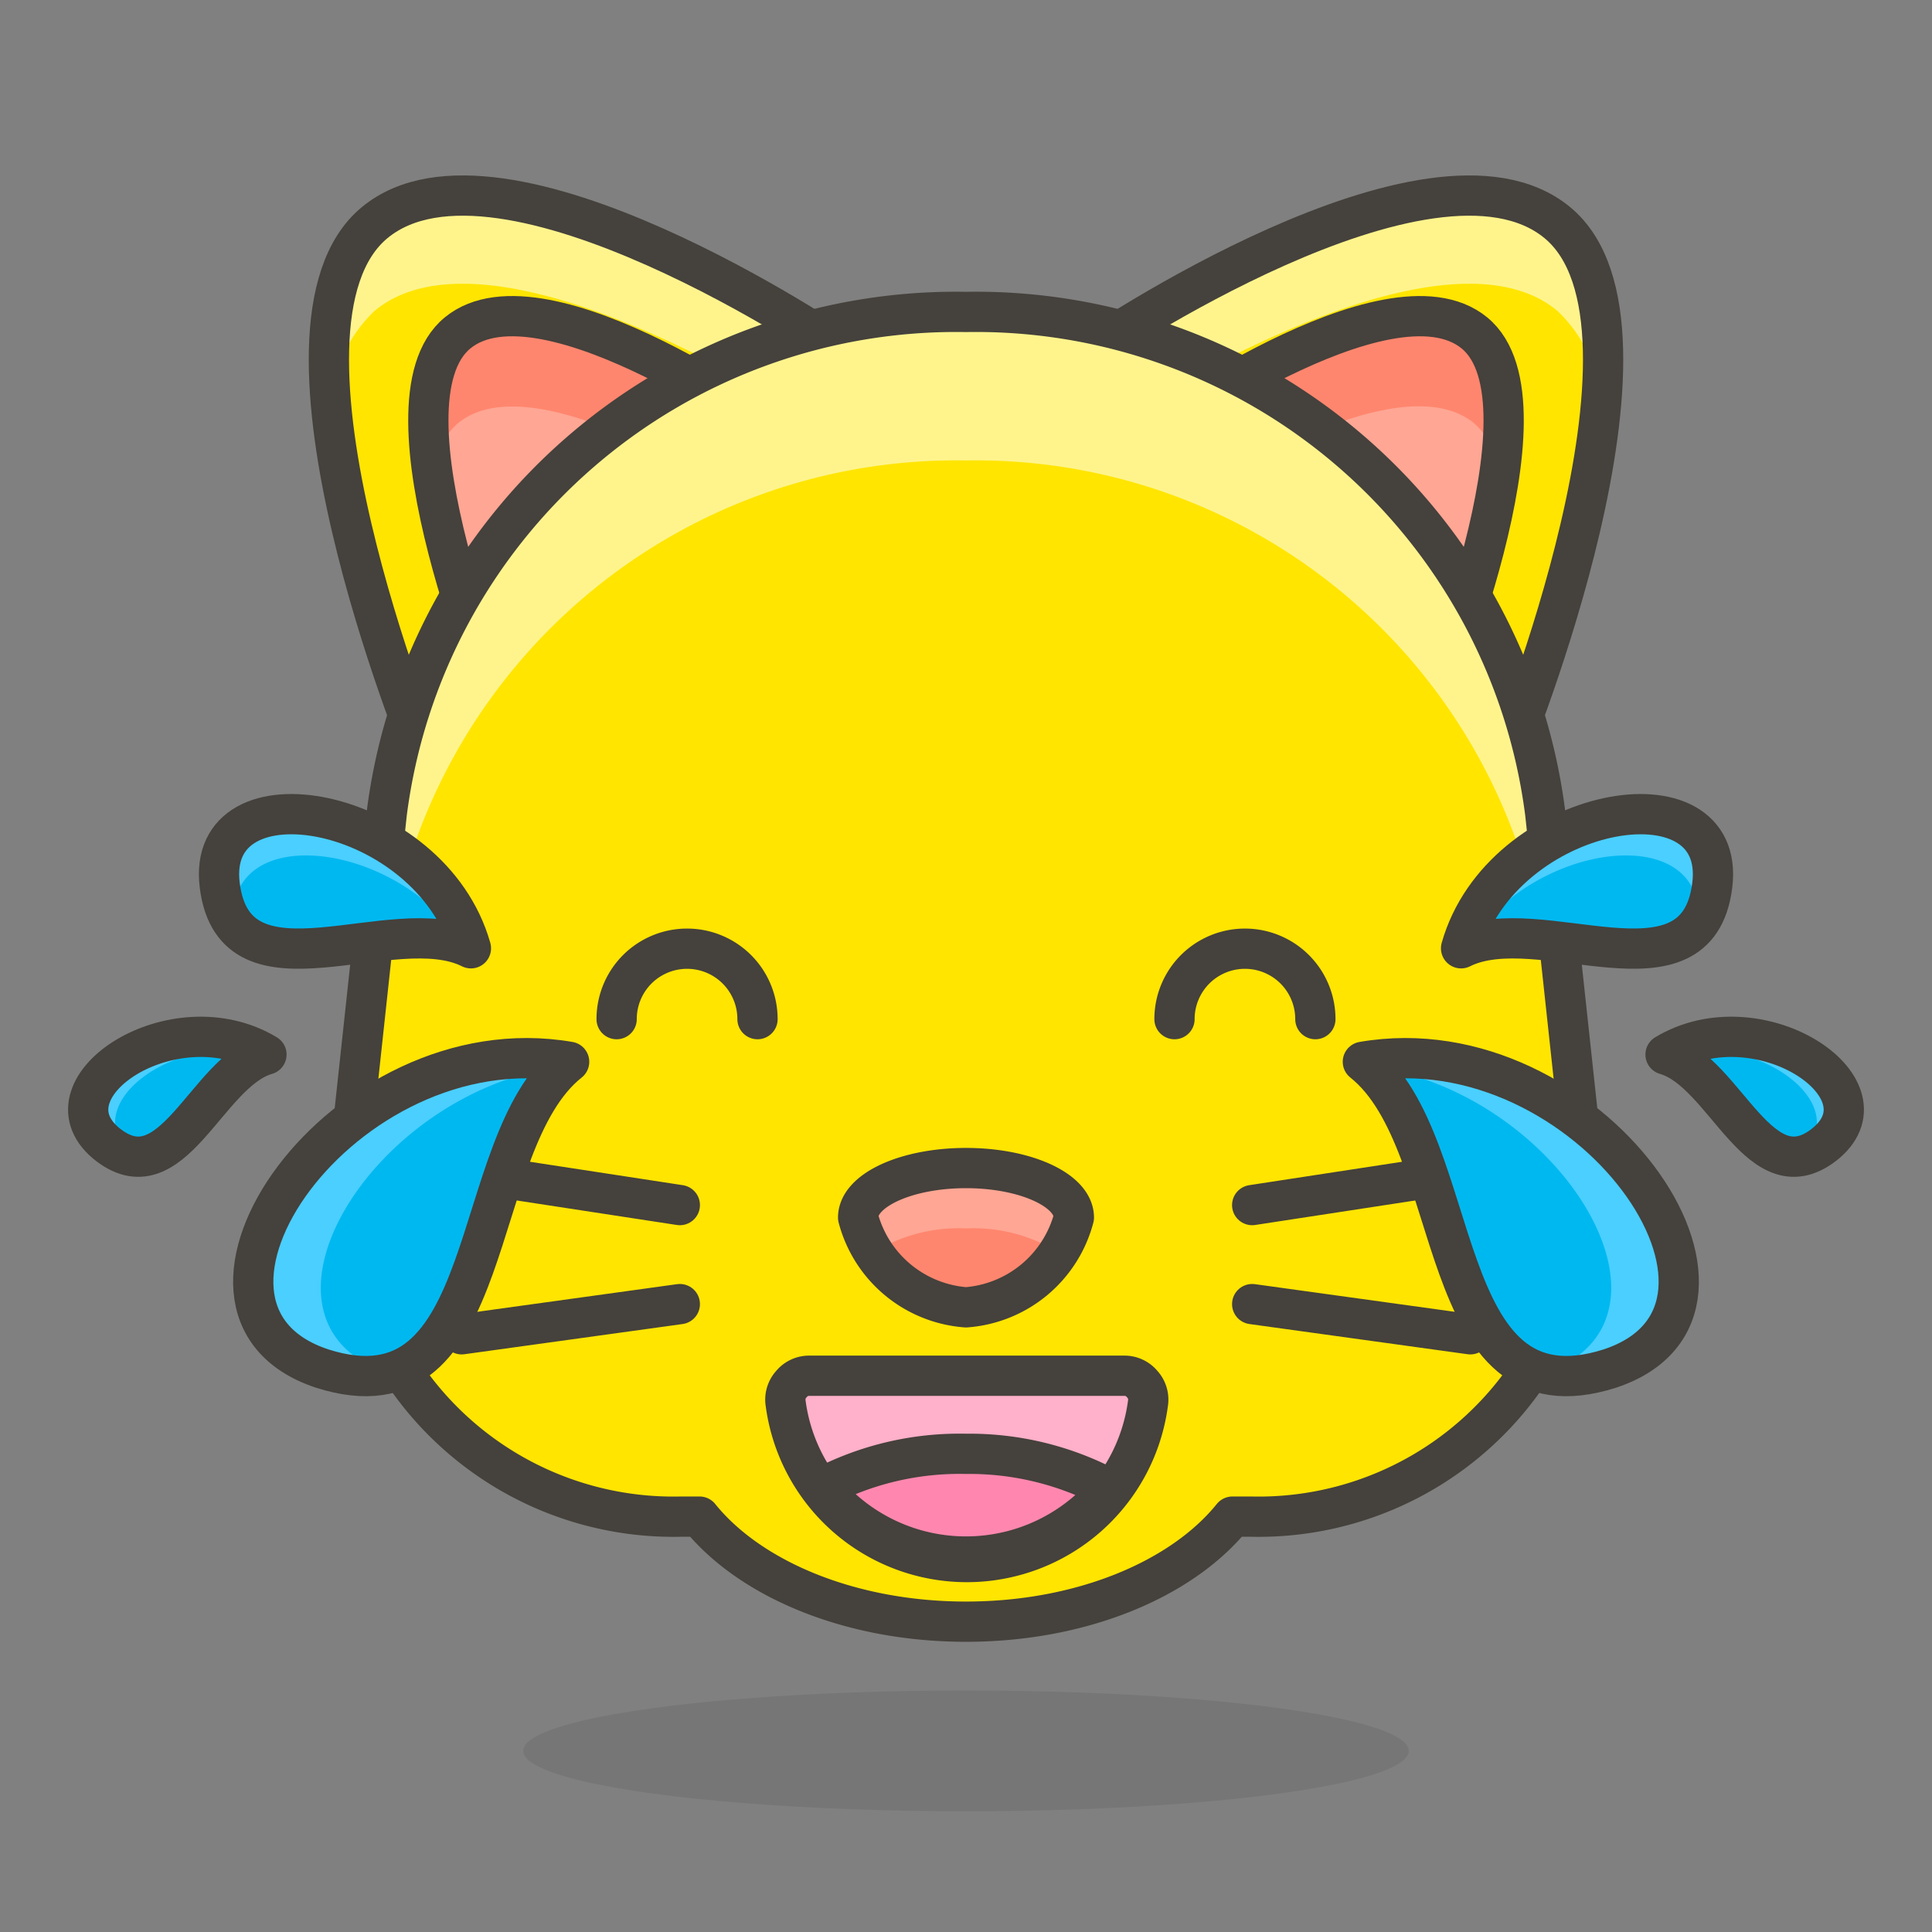 <svg id="Icons" xmlns="http://www.w3.org/2000/svg" viewBox="0 0 48 48"><rect x="0" y="0" width="48" height="48" fill="#808080" stroke="none"/><defs><style>.cls-1{fill:#ffe500;}.cls-2{fill:#ffa694;}.cls-3{fill:#fff48c;}.cls-4{fill:none;}.cls-4,.cls-7,.cls-8{stroke:#45413c;stroke-linecap:round;stroke-linejoin:round;}.cls-5{fill:#ff866e;}.cls-6{fill:#45413c;opacity:0.15;}.cls-7{fill:#ffb0ca;}.cls-8{fill:#ff87af;}.cls-9{fill:#00b8f0;}.cls-10{fill:#4acfff;}</style></defs><title>98-cat-face-with-tears-of-joy</title><path id="_Path_" data-name="&lt;Path&gt;" class="cls-1" d="M27.12,8.68s8.43-5.74,11.57-3.15-1.21,13.21-1.21,13.21Z"/><path id="_Path_2" data-name="&lt;Path&gt;" class="cls-2" d="M28.49,10.87s6-4.35,8.14-2.6-1.12,9.41-1.12,9.41Z"/><path id="_Path_3" data-name="&lt;Path&gt;" class="cls-1" d="M20.88,8.68S12.45,2.94,9.31,5.53s1.21,13.21,1.21,13.21Z"/><path id="_Path_4" data-name="&lt;Path&gt;" class="cls-3" d="M38.69,7.72a3.51,3.51,0,0,1,1.09,2.38c.18-2,0-3.71-1.09-4.57C35.55,2.94,27.12,8.68,27.12,8.68L28.49,10C31,8.52,36.34,5.78,38.69,7.72Z"/><path id="_Path_5" data-name="&lt;Path&gt;" class="cls-3" d="M9.31,7.72c2.35-1.94,7.68.8,10.2,2.29l1.37-1.33S12.45,2.94,9.31,5.53C8.26,6.39,8,8.14,8.22,10.1A3.51,3.51,0,0,1,9.31,7.72Z"/><path id="_Path_6" data-name="&lt;Path&gt;" class="cls-4" d="M27.12,8.68s8.43-5.74,11.57-3.15-1.21,13.21-1.21,13.21Z"/><path id="_Path_7" data-name="&lt;Path&gt;" class="cls-4" d="M20.88,8.68S12.45,2.94,9.31,5.53s1.21,13.21,1.21,13.21Z"/><path id="_Path_8" data-name="&lt;Path&gt;" class="cls-2" d="M19.51,10.87s-6-4.35-8.14-2.6,1.12,9.41,1.12,9.41Z"/><path id="_Path_9" data-name="&lt;Path&gt;" class="cls-5" d="M36.63,10.52a2,2,0,0,1,.63,1.17c.2-1.48.11-2.81-.63-3.42-2.13-1.75-8.14,2.6-8.14,2.6l1.38,1.34C31.77,11,35.14,9.29,36.63,10.52Z"/><path id="_Path_10" data-name="&lt;Path&gt;" class="cls-5" d="M11.37,10.52c1.49-1.23,4.86.52,6.76,1.69l1.38-1.34s-6-4.35-8.14-2.6c-.74.61-.83,1.94-.63,3.42A2,2,0,0,1,11.37,10.52Z"/><path id="_Path_11" data-name="&lt;Path&gt;" class="cls-4" d="M28.49,10.87s6-4.35,8.14-2.6-1.12,9.41-1.12,9.41Z"/><path id="_Path_12" data-name="&lt;Path&gt;" class="cls-4" d="M19.51,10.87s-6-4.35-8.14-2.6,1.12,9.41,1.12,9.41Z"/><ellipse id="_Ellipse_" data-name="&lt;Ellipse&gt;" class="cls-6" cx="24" cy="43.5" rx="11" ry="1.5"/><path id="_Path_13" data-name="&lt;Path&gt;" class="cls-1" d="M39.33,28.91l-.94-8.71A14.26,14.26,0,0,0,24,7.75,14.26,14.26,0,0,0,9.61,20.2l-.94,8.71a8.09,8.09,0,0,0,8.25,8.77h.46c1.25,1.55,3.74,2.61,6.62,2.61s5.37-1.06,6.62-2.61h.46A8.09,8.09,0,0,0,39.33,28.91Z"/><path id="_Path_14" data-name="&lt;Path&gt;" class="cls-3" d="M9.61,23.88A14.26,14.26,0,0,1,24,11.44,14.26,14.26,0,0,1,38.39,23.88l.81,7.49a7.74,7.74,0,0,0,.13-2.46l-.94-8.71A14.27,14.27,0,0,0,24,7.75,14.27,14.27,0,0,0,9.61,20.2l-.94,8.71a7.74,7.74,0,0,0,.13,2.46Z"/><path id="_Path_15" data-name="&lt;Path&gt;" class="cls-4" d="M39.33,28.91l-.94-8.71A14.26,14.26,0,0,0,24,7.75,14.26,14.26,0,0,0,9.61,20.2l-.94,8.71a8.09,8.09,0,0,0,8.25,8.77h.46c1.25,1.55,3.74,2.61,6.62,2.61s5.37-1.06,6.62-2.61h.46A8.09,8.09,0,0,0,39.33,28.91Z"/><path id="_Path_16" data-name="&lt;Path&gt;" class="cls-5" d="M26.68,30.25A3,3,0,0,1,24,32.48a3,3,0,0,1-2.68-2.23c0-.68,1.2-1.23,2.68-1.23S26.68,29.57,26.68,30.25Z"/><path id="_Path_17" data-name="&lt;Path&gt;" class="cls-2" d="M24,30.52a4,4,0,0,1,2.32.61,1.72,1.72,0,0,0,.36-.88c0-.68-1.2-1.23-2.68-1.23s-2.68.55-2.68,1.23a1.72,1.72,0,0,0,.36.88A4,4,0,0,1,24,30.52Z"/><path id="_Path_18" data-name="&lt;Path&gt;" class="cls-4" d="M26.68,30.25A3,3,0,0,1,24,32.48a3,3,0,0,1-2.68-2.23c0-.68,1.2-1.23,2.68-1.23S26.68,29.57,26.68,30.25Z"/><g id="_Group_" data-name="&lt;Group&gt;"><path id="_Path_19" data-name="&lt;Path&gt;" class="cls-7" d="M20.12,34.18a.57.57,0,0,0-.46.21.57.57,0,0,0-.14.48,4.54,4.54,0,0,0,9,0,.57.57,0,0,0-.14-.48.57.57,0,0,0-.46-.21Z"/><path id="_Path_20" data-name="&lt;Path&gt;" class="cls-8" d="M27.58,37A7.37,7.37,0,0,0,24,36.12a7.37,7.37,0,0,0-3.58.84,4.6,4.6,0,0,0,7.16,0Z"/></g><path id="_Path_21" data-name="&lt;Path&gt;" class="cls-4" d="M15.32,25.32a1.75,1.75,0,0,1,3.5,0"/><path id="_Path_22" data-name="&lt;Path&gt;" class="cls-4" d="M29.18,25.32a1.75,1.75,0,0,1,3.5,0"/><line id="_Path_23" data-name="&lt;Path&gt;" class="cls-4" x1="31.11" y1="29.94" x2="36.53" y2="29.11"/><line id="_Path_24" data-name="&lt;Path&gt;" class="cls-4" x1="31.11" y1="32.4" x2="36.53" y2="33.15"/><line id="_Path_25" data-name="&lt;Path&gt;" class="cls-4" x1="16.89" y1="29.94" x2="11.47" y2="29.11"/><line id="_Path_26" data-name="&lt;Path&gt;" class="cls-4" x1="16.89" y1="32.4" x2="11.47" y2="33.15"/><g id="_Group_2" data-name="&lt;Group&gt;"><g id="_Group_3" data-name="&lt;Group&gt;"><path id="_Path_27" data-name="&lt;Path&gt;" class="cls-9" d="M40,34c-4.44,1.42-3.57-5.58-6.14-7.62C39.48,25.41,44.43,32.53,40,34Z"/><path id="_Path_28" data-name="&lt;Path&gt;" class="cls-10" d="M33.84,26.33l.18.16c4.73.61,8.17,6.26,4.41,7.6A3,3,0,0,0,40,34C44.43,32.53,39.48,25.41,33.84,26.33Z"/><path id="_Path_29" data-name="&lt;Path&gt;" class="cls-4" d="M40,34c-4.44,1.42-3.57-5.58-6.14-7.62C39.48,25.41,44.43,32.53,40,34Z"/></g><g id="_Group_4" data-name="&lt;Group&gt;"><path id="_Path_30" data-name="&lt;Path&gt;" class="cls-9" d="M42.54,22c-.38,3-4.31.59-6.24,1.56C37.31,20,42.92,19,42.54,22Z"/><path id="_Path_31" data-name="&lt;Path&gt;" class="cls-10" d="M36.3,23.57l.15-.07c1.67-2.64,6-3.13,5.74-.52a2.05,2.05,0,0,0,.35-1C42.92,19,37.31,20,36.3,23.57Z"/><path id="_Path_32" data-name="&lt;Path&gt;" class="cls-4" d="M42.54,22c-.38,3-4.31.59-6.24,1.56C37.31,20,42.92,19,42.54,22Z"/></g><g id="_Group_5" data-name="&lt;Group&gt;"><path id="_Path_33" data-name="&lt;Path&gt;" class="cls-9" d="M45.38,28.39c-1.65,1.38-2.5-1.76-4-2.19C43.67,24.82,47,27,45.38,28.39Z"/><path id="_Path_34" data-name="&lt;Path&gt;" class="cls-10" d="M41.42,26.2l.1,0c2.14-.57,4.6,1.25,3.22,2.48a1.4,1.4,0,0,0,.64-.33C47,27,43.67,24.82,41.42,26.2Z"/><path id="_Path_35" data-name="&lt;Path&gt;" class="cls-4" d="M45.38,28.39c-1.65,1.38-2.5-1.76-4-2.19C43.67,24.82,47,27,45.38,28.39Z"/></g></g><g id="_Group_6" data-name="&lt;Group&gt;"><g id="_Group_7" data-name="&lt;Group&gt;"><path id="_Path_36" data-name="&lt;Path&gt;" class="cls-9" d="M8,34c4.44,1.42,3.57-5.58,6.14-7.62C8.52,25.41,3.57,32.53,8,34Z"/><path id="_Path_37" data-name="&lt;Path&gt;" class="cls-10" d="M14.16,26.33l-.18.16c-4.73.61-8.17,6.26-4.41,7.6A3,3,0,0,1,8,34C3.57,32.53,8.52,25.41,14.16,26.33Z"/><path id="_Path_38" data-name="&lt;Path&gt;" class="cls-4" d="M8,34c4.44,1.42,3.57-5.58,6.14-7.62C8.52,25.41,3.57,32.53,8,34Z"/></g><g id="_Group_8" data-name="&lt;Group&gt;"><path id="_Path_39" data-name="&lt;Path&gt;" class="cls-9" d="M5.46,22c.38,3,4.31.59,6.24,1.56C10.69,20,5.08,19,5.46,22Z"/><path id="_Path_40" data-name="&lt;Path&gt;" class="cls-10" d="M11.7,23.57l-.15-.07c-1.67-2.64-6-3.13-5.74-.52a2.05,2.05,0,0,1-.35-1C5.08,19,10.69,20,11.7,23.57Z"/><path id="_Path_41" data-name="&lt;Path&gt;" class="cls-4" d="M5.46,22c.38,3,4.31.59,6.24,1.56C10.69,20,5.08,19,5.46,22Z"/></g><g id="_Group_9" data-name="&lt;Group&gt;"><path id="_Path_42" data-name="&lt;Path&gt;" class="cls-9" d="M2.62,28.39c1.65,1.38,2.5-1.76,4-2.19C4.33,24.82,1,27,2.62,28.39Z"/><path id="_Path_43" data-name="&lt;Path&gt;" class="cls-10" d="M6.58,26.2l-.1,0c-2.14-.57-4.6,1.25-3.22,2.48a1.4,1.4,0,0,1-.64-.33C1,27,4.33,24.82,6.58,26.2Z"/><path id="_Path_44" data-name="&lt;Path&gt;" class="cls-4" d="M2.62,28.39c1.65,1.38,2.5-1.76,4-2.19C4.33,24.82,1,27,2.62,28.39Z"/></g></g></svg>
